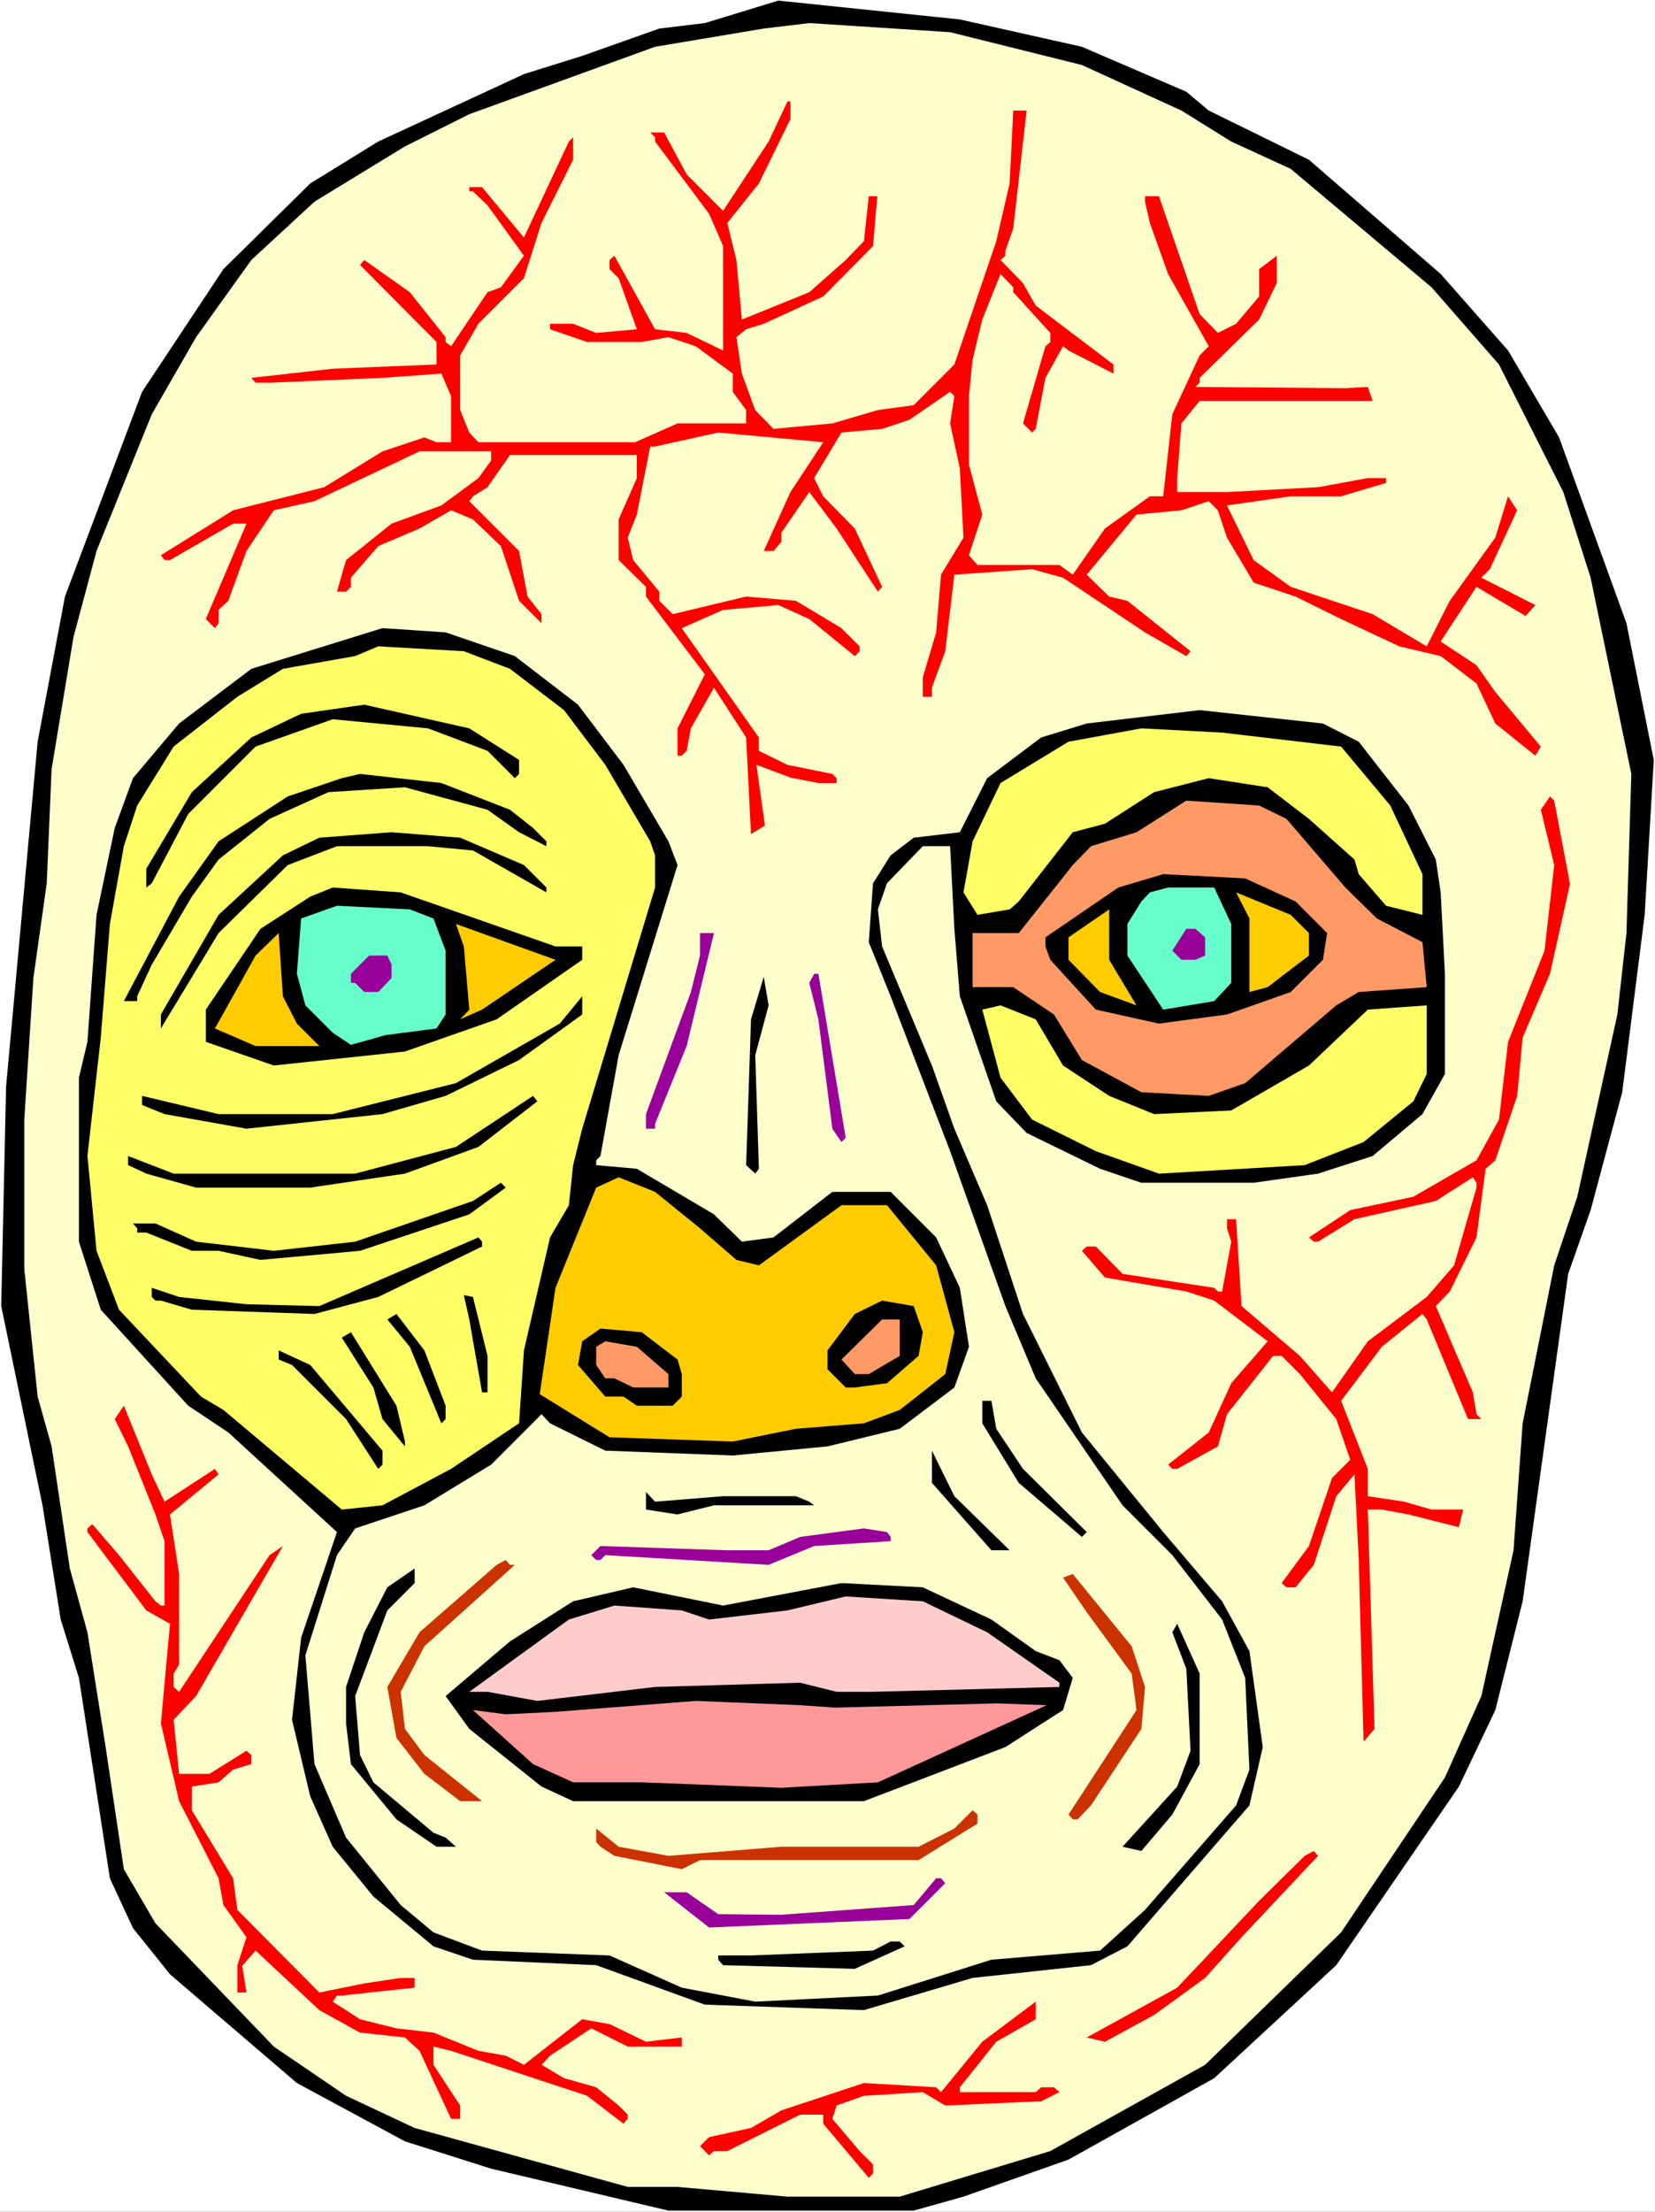 <?xml version="1.0" encoding="UTF-8" standalone="no"?>
<svg
   version="1.0"
   width="116.563mm"
   height="155.668mm"
   id="svg56"
   sodipodi:docname="Head 11.wmf"
   xmlns:inkscape="http://www.inkscape.org/namespaces/inkscape"
   xmlns:sodipodi="http://sodipodi.sourceforge.net/DTD/sodipodi-0.dtd"
   xmlns="http://www.w3.org/2000/svg"
   xmlns:svg="http://www.w3.org/2000/svg">
  <rect width="100%" height="100%" fill="#333333" stroke="none"/>
  <sodipodi:namedview
     id="namedview56"
     pagecolor="#ffffff"
     bordercolor="#000000"
     borderopacity="0.25"
     inkscape:showpageshadow="2"
     inkscape:pageopacity="0.0"
     inkscape:pagecheckerboard="0"
     inkscape:deskcolor="#d1d1d1"
     inkscape:document-units="mm" />
  <defs
     id="defs1">
    <pattern
       id="WMFhbasepattern"
       patternUnits="userSpaceOnUse"
       width="6"
       height="6"
       x="0"
       y="0" />
  </defs>
  <path
     style="fill:#ffffff;fill-opacity:1;fill-rule:evenodd;stroke:none"
     d="M 0,588.353 H 440.551 V 0 H 0 Z"
     id="path1" />
  <path
     style="fill:#000000;fill-opacity:1;fill-rule:evenodd;stroke:none"
     d="m 287.991,12.443 27.797,11.958 5.98,5.009 26.666,13.089 35.07,30.379 17.939,20.36 13.575,23.108 17.939,49.447 7.272,36.358 -2.424,41.206 -5.98,47.185 -8.404,31.349 -5.98,16.967 -12.121,87.098 -7.272,28.925 -9.697,20.36 -32.645,47.508 -32.484,30.056 -38.787,21.653 -27.959,9.857 -13.252,3.717 h -65.291 L 130.743,576.88 107.794,569.609 79.028,554.096 45.251,525.171 35.393,512.89 29.252,499.64 24.565,469.261 21.009,446.315 16.161,430.802 11.313,400.423 0.323,347.421 1.616,289.087 10.02,197.303 17.292,158.682 37.817,104.226 59.473,71.585 82.583,48.801 100.684,37.651 l 38.787,-17.937 15.515,-4.848 20.525,-7.272 12.121,-1.454 19.555,-5.979 48.322,5.009 z"
     id="path2" />
  <path
     style="fill:#ffffcc;fill-opacity:1;fill-rule:evenodd;stroke:none"
     d="m 287.991,17.29 26.504,12.119 13.252,8.241 15.838,7.272 37.494,31.51 17.939,20.522 17.131,33.934 7.272,22.784 10.828,52.194 -1.293,42.337 -2.424,21.653 -10.666,48.477 -6.141,18.26 -8.404,42.014 -2.424,33.773 -8.565,38.782 -9.697,21.653 -27.635,41.206 -36.201,35.227 -41.211,22.946 -40.08,12.119 h -29.898 l -29.252,-2.585 H 167.106 L 110.38,566.054 92.118,557.489 72.887,544.4 41.372,511.597 32.969,497.216 28.12,464.736 23.272,434.195 18.585,417.228 13.737,384.748 10.02,371.498 6.464,337.564 v -39.751 l 2.424,-37.651 3.555,-25.208 1.293,-30.379 5.818,-35.065 6.141,-22.946 14.707,-36.358 11.798,-20.522 14.707,-20.522 16.808,-15.513 24.08,-14.705 17.131,-8.564 49.453,-17.937 28.928,-4.848 12.121,-1.454 37.494,2.424 z"
     id="path3" />
  <path
     style="fill:#ff0000;fill-opacity:1;fill-rule:evenodd;stroke:none"
     d="m 210.417,31.672 -8.404,17.129 -8.404,10.503 2.424,9.857 1.454,15.836 17.939,-7.272 9.697,-8.564 4.848,-5.009 1.293,-11.958 h 2.263 l -1.131,13.25 -13.252,13.412 -15.838,7.272 -4.687,1.454 -2.586,2.101 1.454,9.695 3.555,9.695 4.848,5.009 15.676,-1.454 12.121,-3.555 9.535,-1.293 10.828,-10.827 11.151,-32.803 3.555,-15.351 0.97,-19.391 h 3.555 l -3.555,31.349 -2.101,5.979 v 1.293 l -1.293,1.131 5.98,6.14 3.394,5.979 20.686,15.674 v 2.424 l -11.959,-6.14 -1.454,-1.131 -4.687,8.403 -2.586,13.574 -0.97,0.97 -2.424,-2.424 5.98,-20.522 1.293,-1.131 v -2.424 l -9.858,-10.827 v -1.293 l -3.394,-3.555 -4.848,12.119 -2.586,10.665 -0.97,9.695 v 18.26 l 3.555,13.25 -3.555,10.827 2.263,2.585 h 21.817 l 3.555,2.585 8.565,-12.281 11.959,-8.564 h 3.555 l 2.424,-21.815 7.272,-15.674 2.424,-2.424 -10.828,-19.229 -4.848,-13.574 -1.293,-5.656 v -1.454 h 3.717 l 10.828,31.349 4.848,5.009 4.848,-2.424 6.141,-7.272 v -7.272 l 4.687,-3.555 v 7.272 l -4.687,9.695 -15.838,15.513 v 1.293 l -1.131,1.131 39.918,0.323 5.98,-0.323 1.293,3.717 h -46.059 l -4.848,5.979 -1.131,14.543 v 3.717 h 13.252 l 24.242,-1.293 13.252,-2.424 h 4.848 v 1.293 l -11.959,3.555 h -13.414 l -16.969,2.424 7.111,14.543 9.858,7.11 21.817,7.272 14.383,8.564 6.141,-12.119 12.121,-16.805 3.394,-10.988 2.424,3.717 -7.272,15.674 -2.263,2.262 14.383,7.272 -2.586,2.909 -13.09,-7.756 -9.535,14.543 9.535,6.302 5.01,7.11 12.121,14.543 -1.454,2.424 -10.666,-8.564 -5.01,-10.665 -9.535,-7.272 -10.99,-2.585 -15.515,-7.272 -12.121,-5.979 -11.151,-3.717 -7.111,-11.958 -2.424,-7.272 -2.424,-2.424 -7.272,2.424 -11.959,1.131 -13.252,15.998 5.98,5.817 4.848,1.131 16.808,13.412 -1.131,1.293 -10.99,-6.302 -21.817,-14.543 -8.242,-2.262 -20.686,1.454 -2.424,20.36 -3.555,9.695 v 2.424 h -2.424 v -5.171 l 3.555,-11.958 1.293,-15.351 5.98,-9.857 -0.97,-18.421 -2.586,-11.958 1.131,-7.272 -1.131,-1.131 -10.828,7.433 -7.272,2.424 -10.828,0.97 -7.272,12.119 2.424,4.848 8.404,8.564 7.272,15.513 -1.131,1.293 -10.99,-16.805 -7.272,-9.695 -7.434,10.827 v 2.424 l -2.101,2.424 h -2.586 l 7.111,-15.674 8.727,-13.25 -27.959,-2.585 -16.808,3.717 h -1.293 l -3.555,18.098 -2.424,6.14 1.454,5.979 6.949,8.403 v 2.424 l 3.555,3.555 19.555,-4.686 13.252,1.131 12.121,7.272 4.848,4.848 v 1.293 l -1.293,1.293 -12.121,-9.857 -8.242,-3.717 -14.707,1.293 -10.99,4.848 20.525,29.086 v 3.555 l 7.596,3.717 11.959,2.424 1.131,1.131 v 1.293 h -4.848 l -7.434,-1.454 -9.05,-3.393 2.263,16.159 -3.717,2.262 -1.293,-25.693 -8.565,-13.25 -6.141,10.827 -1.131,5.979 -1.293,1.293 h -1.131 v -7.272 l 7.272,-14.382 -15.676,-20.684 v -2.585 l -7.272,-7.11 v -10.827 l 4.848,-10.988 v -6.14 h -33.777 l -5.98,8.564 -3.879,2.424 -0.97,1.293 13.252,13.25 2.263,12.119 3.717,4.686 v 2.424 l -5.98,-5.979 -4.848,-14.543 -7.434,-7.11 -5.818,-2.424 -8.404,4.848 -10.99,4.686 -7.272,8.403 v 2.424 l -1.293,1.293 h -2.424 l 2.424,-8.403 12.121,-9.695 13.252,-4.848 9.858,-7.272 3.394,-4.686 v -2.424 h -19.07 l -27.959,13.25 -10.828,2.424 -7.272,10.827 -4.848,13.25 -2.586,2.424 v 3.555 l -0.97,1.293 -2.424,-2.424 10.828,-25.37 h -3.555 l -16.808,9.695 h -1.454 l -0.97,-1.293 19.232,-11.958 24.242,-6.14 15.515,-9.534 11.151,-3.717 3.232,1.293 h 3.879 v -12.281 l -2.586,-5.979 -15.676,1.131 -30.06,1.293 h -3.717 l -1.131,-1.293 21.656,-2.424 27.635,-1.131 v -5.979 l -20.363,-20.522 1.131,-1.293 12.121,8.564 9.535,11.958 v 1.293 l 1.454,1.131 9.697,-14.382 3.555,-1.293 6.141,-8.403 -9.697,-13.412 -3.879,-3.717 h -0.97 v -1.131 h 3.394 l 11.151,13.412 11.959,-25.531 1.131,-1.131 v 5.979 l -8.404,16.805 -4.687,14.705 -12.121,12.119 -4.848,8.403 V 109.074 l 2.424,5.979 2.424,2.585 h 41.696 l 11.313,-5.009 h 18.262 V 109.074 l -3.555,-4.848 v -4.848 l -9.858,-7.272 -7.272,-2.424 -7.111,1.293 h -14.545 l -9.858,-3.393 v -1.454 h 6.141 l 6.141,2.424 10.828,-0.97 -4.848,-13.574 -2.424,-2.424 v -2.424 l 1.293,-1.131 10.828,19.553 8.404,0.97 9.697,4.686 V 65.444 L 188.762,56.88 174.378,37.651 v -1.131 l -1.293,-1.293 h 3.717 l 5.98,11.15 9.697,9.695 12.121,-18.421 5.01,-10.665 h 0.808 z"
     id="path4" />
  <path
     style="fill:#000000;fill-opacity:1;fill-rule:evenodd;stroke:none"
     d="m 137.046,174.518 16.808,12.927 12.121,15.998 11.959,20.36 2.424,6.302 -15.676,50.578 -4.848,26.824 -1.131,1.131 v 1.293 l 10.828,0.97 20.525,12.119 7.434,7.272 8.404,-1.131 15.676,-12.119 h 15.515 l 12.121,12.119 6.303,13.412 2.424,15.674 -3.879,10.827 -14.545,10.988 -19.232,4.686 -25.211,2.424 -33.938,-1.293 -14.707,-7.272 -2.263,-2.424 -13.414,13.412 -17.777,10.827 -18.424,6.14 -4.848,7.11 -8.404,26.663 2.424,28.925 8.404,19.553 14.545,17.937 8.727,7.272 12.929,4.848 33.938,1.293 19.232,8.564 19.555,3.717 32.645,-1.616 30.221,-9.534 28.928,-2.424 11.959,-10.827 24.242,-27.794 3.555,-9.534 -1.131,-24.4 -6.141,-15.513 -13.252,-17.129 -13.252,-13.25 -23.11,-33.773 -8.081,-19.229 -14.707,-41.206 -15.838,-41.206 -5.818,-14.382 1.131,-15.674 4.687,-7.433 6.141,-4.686 12.282,-1.454 7.272,-14.382 14.383,-10.827 12.121,-3.717 30.06,-3.555 32.807,3.555 9.535,4.848 13.252,16.967 7.272,14.382 1.293,8.726 1.131,21.653 v 26.663 l -5.98,10.665 -13.252,11.15 -14.545,4.686 -17.131,2.424 h -29.898 l -10.99,-3.717 -19.555,-9.534 -8.081,-8.403 -9.697,-27.955 -1.454,-17.937 -1.131,-21.976 h -7.272 l -9.535,9.857 -2.424,6.948 1.131,9.857 13.252,31.672 5.98,16.805 8.727,20.36 9.535,28.925 15.676,31.51 21.656,26.501 15.676,18.421 7.272,13.25 3.555,25.531 -3.555,15.513 -32.484,37.489 -9.697,5.009 -31.514,3.393 -28.928,8.564 -42.342,-1.454 -28.928,-10.503 -32.807,-1.454 -10.505,-3.555 L 99.391,504.487 88.563,491.237 82.583,477.825 l -4.848,-20.36 2.424,-21.815 9.535,-28.117 -28.928,-26.501 -10.666,-7.11 -23.272,-25.531 -5.818,-18.098 v -43.63 l 2.263,-9.534 2.424,-33.773 4.848,-23.108 4.848,-13.25 12.282,-14.543 19.232,-14.543 34.908,-10.827 16.808,1.131 z"
     id="path5" />
  <path
     style="fill:#ffff66;fill-opacity:1;fill-rule:evenodd;stroke:none"
     d="m 135.753,177.912 14.383,10.988 10.99,14.543 11.959,20.36 1.293,3.717 v 8.564 l -19.393,64.152 -2.424,9.695 -1.131,10.665 -5.01,8.564 -6.949,30.056 -1.293,19.391 -18.1,12.119 -18.262,9.695 -10.828,1.131 -31.514,-26.501 -5.98,-3.555 -21.817,-23.108 -5.98,-15.674 -2.424,-25.208 3.555,-31.51 2.424,-30.218 3.717,-20.684 3.555,-10.827 9.697,-15.674 16.969,-13.25 12.121,-7.433 19.232,-3.393 6.141,-2.585 22.787,1.293 z"
     id="path6" />
  <path
     style="fill:#000000;fill-opacity:1;fill-rule:evenodd;stroke:none"
     d="m 138.177,202.15 v 3.717 l -1.131,1.131 -7.272,-7.272 -15.838,-5.979 -25.373,-2.424 -20.525,7.272 -17.939,17.937 -9.697,18.421 -1.454,1.131 v -5.009 l 12.121,-20.36 15.838,-14.543 13.252,-6.302 16.808,-2.424 27.959,6.302 z"
     id="path7" />
  <path
     style="fill:#ffff66;fill-opacity:1;fill-rule:evenodd;stroke:none"
     d="m 356.998,198.595 13.09,15.674 8.565,18.26 v 10.827 l -9.697,-2.424 -7.272,-8.403 -1.131,-3.878 -12.121,-10.827 -10.99,-8.403 -15.676,-2.424 -14.545,3.717 -13.09,8.403 -8.565,2.262 -14.383,18.421 -2.424,2.101 -8.565,1.454 -3.717,-5.979 2.424,-13.574 7.434,-15.513 18.1,-10.988 19.393,-3.555 21.494,1.131 z"
     id="path8" />
  <path
     style="fill:#000000;fill-opacity:1;fill-rule:evenodd;stroke:none"
     d="m 135.753,215.401 6.141,4.848 3.555,3.555 v 1.293 l -7.272,-3.717 -8.404,-5.979 -21.979,-5.979 -20.363,1.293 -15.676,7.11 -13.575,10.827 -7.111,9.857 -10.666,18.098 -3.879,8.403 v 1.293 H 32.969 l 14.707,-27.794 10.505,-14.705 18.424,-11.958 14.383,-4.848 4.848,-1.131 21.656,2.424 z"
     id="path9" />
  <path
     style="fill:#ff0000;fill-opacity:1;fill-rule:evenodd;stroke:none"
     d="m 417.926,235.115 -5.333,23.915 -7.272,16.967 -1.454,15.513 -5.818,17.129 -2.586,2.262 -2.424,18.26 -7.111,14.382 -3.717,3.878 9.858,22.946 0.97,5.817 1.293,1.293 h -3.555 l -10.99,-26.501 -1.131,-1.454 -10.828,8.726 -10.828,14.382 7.111,18.098 v 7.272 l 9.697,1.454 7.272,2.101 h 8.404 l -1.131,4.686 -13.414,-3.393 -7.111,-1.293 h -3.717 l 1.778,58.334 -2.909,3.393 -1.293,-48.316 -1.131,-22.784 -4.848,5.817 -5.98,18.26 -4.848,5.979 h -2.424 l -1.293,-1.131 7.272,-9.857 6.141,-18.098 4.848,-4.848 -3.717,-10.827 -9.697,-11.958 -4.848,-4.848 h -2.263 l -12.282,15.513 -2.424,8.564 -10.828,5.979 h -1.293 l -1.131,-1.131 10.828,-8.564 5.98,-13.089 9.697,-11.15 -14.222,-10.827 -7.434,-2.424 -21.656,-3.717 -6.141,-7.11 1.293,-1.131 h 2.424 l 7.111,7.272 24.403,3.717 0.97,0.97 h 1.131 l 2.424,-13.25 -1.131,-3.555 v -2.424 h 2.424 l 1.454,23.108 15.515,13.25 8.565,9.695 9.535,-13.574 15.676,-11.796 7.272,-8.403 5.98,-20.684 v -1.293 l -0.97,-1.454 -9.858,6.302 -21.656,4.848 -9.697,5.979 h -1.131 l -1.293,-1.131 10.99,-7.272 16.808,-3.555 16.808,-9.695 5.98,-10.827 2.424,-20.684 9.697,-24.239 2.586,-22.784 -3.555,-14.705 2.424,-3.555 1.131,1.131 z"
     id="path10" />
  <path
     style="fill:#ff9966;fill-opacity:1;fill-rule:evenodd;stroke:none"
     d="m 342.453,217.825 15.676,18.26 8.404,8.241 12.121,6.302 1.131,11.958 -18.1,1.293 -5.98,3.555 -24.242,20.684 -9.697,3.393 -17.939,-0.97 -15.838,-8.564 -7.434,-12.119 -10.828,-7.272 h -10.828 v -14.382 h 12.282 l 14.383,-18.098 4.848,-5.009 12.121,-3.717 13.252,-8.403 19.393,1.293 z"
     id="path11" />
  <path
     style="fill:#000000;fill-opacity:1;fill-rule:evenodd;stroke:none"
     d="m 139.47,230.106 5.98,5.979 v 1.293 l -19.555,-11.15 -11.959,-1.131 H 89.694 l -13.09,5.009 -18.424,18.098 -15.353,25.37 v -3.717 l 15.353,-26.501 17.131,-15.836 9.697,-4.686 19.232,-1.454 18.262,1.454 z"
     id="path12" />
  <path
     style="fill:#000000;fill-opacity:1;fill-rule:evenodd;stroke:none"
     d="m 344.878,239.801 8.404,8.403 -1.131,7.11 -8.565,8.564 -16.969,5.979 -18.1,2.424 -16.808,-3.717 -12.121,-13.25 -1.293,-3.555 v -2.424 l 19.393,-13.25 11.959,-3.555 21.817,1.131 z"
     id="path13" />
  <path
     style="fill:#000000;fill-opacity:1;fill-rule:evenodd;stroke:none"
     d="m 147.874,251.759 h 7.111 v 3.555 l -22.787,15.836 -24.403,8.564 -34.908,3.717 -18.1,-6.302 v -8.564 l 14.545,-21.492 13.252,-8.564 5.98,-2.424 18.1,1.293 z"
     id="path14" />
  <path
     style="fill:#66ffcc;fill-opacity:1;fill-rule:evenodd;stroke:none"
     d="m 327.747,245.78 v 15.674 l -4.525,4.848 -13.575,2.262 -9.535,-14.382 v -8.403 l 3.717,-5.979 2.263,-2.424 4.848,-1.293 h 12.282 z"
     id="path15" />
  <path
     style="fill:#ffcc00;fill-opacity:1;fill-rule:evenodd;stroke:none"
     d="m 348.433,248.204 v 5.979 l -10.99,8.403 -4.848,1.293 v -19.553 l -3.555,-6.948 14.545,5.979 z"
     id="path16" />
  <path
     style="fill:#66ffcc;fill-opacity:1;fill-rule:evenodd;stroke:none"
     d="m 115.39,244.326 3.232,8.564 v 16.967 l -2.424,3.717 -13.575,1.778 -9.212,2.585 -4.848,-3.232 -7.272,-7.272 -2.263,-8.403 1.131,-14.705 9.535,-3.393 19.393,0.97 z"
     id="path17" />
  <path
     style="fill:#ffcc00;fill-opacity:1;fill-rule:evenodd;stroke:none"
     d="m 302.536,267.433 -9.697,-3.555 -8.404,-8.564 v -5.979 l 10.828,-7.433 v 13.412 z"
     id="path18" />
  <path
     style="fill:#ffcc00;fill-opacity:1;fill-rule:evenodd;stroke:none"
     d="m 128.319,268.564 -5.818,2.585 2.424,-2.585 -1.454,-16.805 -2.101,-5.979 26.504,9.534 z"
     id="path19" />
  <path
     style="fill:#990099;fill-opacity:1;fill-rule:evenodd;stroke:none"
     d="m 320.798,249.335 v 4.848 l -2.586,1.131 h -3.717 l -2.424,-2.424 3.717,-5.817 h 2.424 z"
     id="path20" />
  <path
     style="fill:#ffcc00;fill-opacity:1;fill-rule:evenodd;stroke:none"
     d="m 79.028,272.281 5.98,5.979 H 68.038 l -10.828,-4.686 10.828,-19.391 6.141,-5.979 1.131,16.805 z"
     id="path21" />
  <path
     style="fill:#990099;fill-opacity:1;fill-rule:evenodd;stroke:none"
     d="m 182.782,278.26 -8.404,20.684 v 1.293 h -2.424 v -3.878 l 11.959,-32.48 2.424,-9.695 v -5.979 h 3.717 z"
     id="path22" />
  <path
     style="fill:#000000;fill-opacity:1;fill-rule:evenodd;stroke:none"
     d="m 201.044,280.684 0.97,30.218 -0.97,1.293 -2.424,-2.262 1.293,-38.782 3.394,-11.311 1.293,7.595 z"
     id="path23" />
  <path
     style="fill:#990099;fill-opacity:1;fill-rule:evenodd;stroke:none"
     d="m 104.239,256.607 v 3.555 l -3.555,3.717 h -3.717 l -2.424,-2.424 h -1.131 v -2.424 l 4.848,-4.848 h 4.848 z"
     id="path24" />
  <path
     style="fill:#990099;fill-opacity:1;fill-rule:evenodd;stroke:none"
     d="m 225.124,302.66 -1.131,1.131 -2.424,-3.555 -3.717,-29.086 -2.424,-9.695 1.293,-2.424 h 1.131 z"
     id="path25" />
  <path
     style="fill:#000000;fill-opacity:1;fill-rule:evenodd;stroke:none"
     d="m 138.177,281.976 -19.555,9.534 -16.808,4.848 -36.201,3.878 -21.817,-3.878 -5.98,-2.424 v -2.424 l 20.363,4.848 h 30.383 l 32.807,-8.241 27.635,-15.836 5.98,-7.272 v 4.848 z"
     id="path26" />
  <path
     style="fill:#ffff66;fill-opacity:1;fill-rule:evenodd;stroke:none"
     d="m 282.981,283.431 12.282,8.08 11.959,4.848 20.525,-0.97 20.686,-11.958 15.676,-14.866 15.676,-1.131 v 18.26 l -3.555,7.272 -13.252,10.827 -15.676,6.14 -38.787,2.262 -16.808,-5.979 -16.969,-8.403 -8.404,-11.15 -4.848,-18.098 4.848,-1.131 9.373,3.717 z"
     id="path27" />
  <path
     style="fill:#000000;fill-opacity:1;fill-rule:evenodd;stroke:none"
     d="m 127.349,305.084 -19.555,7.11 -25.211,3.717 H 52.2 l -13.252,-3.717 -4.848,-2.262 v -2.424 l 12.121,4.686 h 48.322 l 26.827,-7.11 20.525,-13.574 1.131,1.454 z"
     id="path28" />
  <path
     style="fill:#ffcc00;fill-opacity:1;fill-rule:evenodd;stroke:none"
     d="m 186.337,326.737 9.697,8.403 5.98,1.454 21.979,-15.998 h 12.121 l 13.09,15.998 4.848,17.775 -2.424,11.15 -12.121,9.534 -9.535,3.555 -18.1,1.454 -16.808,3.393 -32.807,-1.131 -18.585,-11.473 4.202,-28.278 10.828,-26.663 5.98,-2.747 9.697,3.878 z"
     id="path29" />
  <path
     style="fill:#000000;fill-opacity:1;fill-rule:evenodd;stroke:none"
     d="m 124.925,323.021 -29.09,9.695 -26.504,2.424 -11.151,-2.424 h -7.111 l -12.121,-4.848 h -2.424 v -1.131 l -1.131,-1.293 h 5.98 l 10.828,4.848 20.686,2.424 21.656,-2.424 31.353,-10.827 7.434,-4.848 1.293,1.293 z"
     id="path30" />
  <path
     style="fill:#000000;fill-opacity:1;fill-rule:evenodd;stroke:none"
     d="m 128.319,331.585 -27.635,13.412 -16.969,4.525 -32.645,-1.131 -8.242,-2.424 h -1.454 l -0.97,-0.97 v -2.424 l 7.272,2.424 17.939,1.939 19.393,0.485 42.342,-18.26 0.97,1.131 z"
     id="path31" />
  <path
     style="fill:#000000;fill-opacity:1;fill-rule:evenodd;stroke:none"
     d="m 129.774,360.671 v 9.695 h -1.454 l -3.394,-19.391 -1.454,-6.464 2.424,0.485 z"
     id="path32" />
  <path
     style="fill:#000000;fill-opacity:1;fill-rule:evenodd;stroke:none"
     d="m 245.649,354.369 -1.131,6.302 -8.404,7.272 -8.565,1.131 h -2.424 l -4.848,-4.848 v -5.009 l 7.272,-9.695 7.272,-3.555 8.404,1.454 z"
     id="path33" />
  <path
     style="fill:#000000;fill-opacity:1;fill-rule:evenodd;stroke:none"
     d="m 118.622,373.922 v 3.555 l -1.131,1.131 -8.404,-20.36 -5.98,-7.272 2.424,-1.454 7.434,9.695 z"
     id="path34" />
  <path
     style="fill:#ff9966;fill-opacity:1;fill-rule:evenodd;stroke:none"
     d="m 239.507,360.671 -8.242,4.848 h -3.717 l -3.555,-3.878 10.828,-10.665 h 4.687 z"
     id="path35" />
  <path
     style="fill:#000000;fill-opacity:1;fill-rule:evenodd;stroke:none"
     d="m 180.358,361.641 1.131,3.878 v 5.979 l -2.424,2.424 h -9.535 l -3.555,-2.424 h -4.848 l -7.272,-8.403 1.131,-6.302 4.848,-3.393 10.99,0.97 z"
     id="path36" />
  <path
     style="fill:#000000;fill-opacity:1;fill-rule:evenodd;stroke:none"
     d="m 107.794,383.456 v 1.293 l -5.98,-7.272 -2.424,-8.403 -8.404,-13.25 2.424,-1.454 12.121,19.553 z"
     id="path37" />
  <path
     style="fill:#ff9966;fill-opacity:1;fill-rule:evenodd;stroke:none"
     d="m 177.934,365.519 v 3.555 h -9.373 l -5.01,-2.424 h -2.424 l -2.424,-3.555 v -4.848 l 2.424,-1.454 8.404,1.454 z"
     id="path38" />
  <path
     style="fill:#000000;fill-opacity:1;fill-rule:evenodd;stroke:none"
     d="m 101.815,385.88 v 3.717 l -1.131,1.131 -8.565,-13.25 -14.383,-14.382 -3.555,-1.454 v -2.424 l 8.404,3.878 z"
     id="path39" />
  <path
     style="fill:#000000;fill-opacity:1;fill-rule:evenodd;stroke:none"
     d="m 265.203,380.062 7.111,10.665 16.969,16.805 -1.293,1.293 -16.808,-14.382 -9.697,-15.836 v -5.979 h 2.424 z"
     id="path40" />
  <path
     style="fill:#ff0000;fill-opacity:1;fill-rule:evenodd;stroke:none"
     d="m 43.797,399.453 13.414,-8.726 0.97,1.454 -12.929,10.665 2.424,15.836 v 24.077 l -1.454,2.424 v 3.555 l 1.454,1.293 24.08,-36.358 3.555,-2.424 -23.11,39.913 -5.98,6.302 1.454,14.382 h 8.081 l 9.858,-6.14 1.293,1.131 v 2.424 l -4.848,1.454 -3.879,3.393 -7.111,1.131 v 6.302 l 10.99,18.098 1.131,8.403 21.817,21.976 11.959,-2.424 9.697,-1.454 h 3.717 v 2.585 l -19.393,2.101 h -1.293 l -1.131,1.616 7.272,4.686 9.697,2.424 9.858,1.131 11.959,4.848 7.272,1.293 4.848,2.424 15.515,-12.119 7.272,1.293 9.697,4.686 9.535,-1.131 v 2.424 h -14.383 l -9.697,-4.848 -10.99,7.272 -2.263,2.424 5.98,3.555 8.565,2.424 5.98,4.848 2.424,2.424 v 1.131 l -1.131,1.293 -9.697,-7.433 -36.201,-11.958 -4.687,-1.131 v 4.848 l 7.111,10.827 v 3.555 h -2.424 l -8.404,-18.098 -3.879,-3.555 -11.959,-1.293 -10.828,-5.979 -16.969,-15.836 -3.555,4.04 1.131,7.11 h -2.424 v -7.272 l 2.424,-7.433 -6.141,-8.564 -1.293,-7.11 L 47.675,479.118 42.827,458.434 45.251,431.933 38.948,428.378 23.272,407.533 v -0.97 l 1.293,-1.131 7.111,8.241 9.697,12.281 1.454,1.131 h 0.97 v -17.129 l -2.424,-7.11 -7.272,-18.098 -3.555,-7.272 2.424,-3.555 7.434,18.26 z"
     id="path41" />
  <path
     style="fill:#000000;fill-opacity:1;fill-rule:evenodd;stroke:none"
     d="m 268.759,412.381 h -4.848 L 248.073,394.444 v -8.564 l 5.98,12.119 z"
     id="path42" />
  <path
     style="fill:#000000;fill-opacity:1;fill-rule:evenodd;stroke:none"
     d="m 192.479,397.999 h 19.393 l 3.555,1.454 1.293,0.97 H 190.054 l -9.697,2.424 -8.404,-1.293 v -4.686 l 2.424,2.585 z"
     id="path43" />
  <path
     style="fill:#990099;fill-opacity:1;fill-rule:evenodd;stroke:none"
     d="m 237.083,408.826 v 1.131 l -20.363,1.293 -12.121,5.009 -43.473,-2.585 -1.293,1.293 h -1.131 l -1.293,-1.293 2.424,-2.424 33.777,1.131 h 10.99 l 8.404,-3.555 16.969,-2.262 6.141,0.97 z"
     id="path44" />
  <path
     style="fill:#cc3200;fill-opacity:1;fill-rule:evenodd;stroke:none"
     d="m 137.046,416.259 -24.08,21.653 -6.303,12.119 1.131,9.857 5.172,6.948 15.353,12.281 h -5.818 l -9.535,-7.272 -7.434,-9.534 -2.424,-13.574 8.565,-14.543 20.525,-17.937 2.424,-1.293 1.131,1.293 z"
     id="path45" />
  <path
     style="fill:#000000;fill-opacity:1;fill-rule:evenodd;stroke:none"
     d="m 103.108,428.378 -8.565,22.784 1.293,15.674 3.555,7.272 15.999,13.412 3.232,1.293 2.747,2.424 h -5.172 L 105.532,483.965 93.411,469.261 92.118,458.434 v -9.695 l 4.848,-14.543 6.141,-11.958 7.272,-5.009 v 3.878 z"
     id="path46" />
  <path
     style="fill:#cc3200;fill-opacity:1;fill-rule:evenodd;stroke:none"
     d="m 304.798,448.739 -0.97,11.15 -13.414,20.36 -3.555,3.717 h -1.293 l -1.131,-1.293 18.1,-27.794 -1.293,-9.695 -11.959,-16.321 -6.303,-9.211 2.586,-0.97 15.676,19.229 z"
     id="path47" />
  <path
     style="fill:#000000;fill-opacity:1;fill-rule:evenodd;stroke:none"
     d="m 263.911,430.802 11.798,8.403 6.303,2.424 3.555,4.686 -2.586,8.564 -15.353,9.857 -37.655,14.382 h -77.412 l -8.404,-3.878 -19.232,-15.351 -6.303,-8.726 17.131,-14.543 16.808,-10.665 15.999,-3.717 23.918,4.848 31.514,-5.979 21.656,1.131 z"
     id="path48" />
  <path
     style="fill:#ffcccc;fill-opacity:1;fill-rule:evenodd;stroke:none"
     d="m 262.779,434.195 19.232,13.412 v 1.131 l -49.615,1.293 h -9.697 l -9.697,-2.424 -38.625,1.131 -31.353,3.717 -13.252,-2.424 h -4.848 l 26.504,-19.229 12.121,-3.717 17.939,1.293 7.272,2.424 20.848,-2.424 15.515,-3.717 20.525,1.293 z"
     id="path49" />
  <path
     style="fill:#000000;fill-opacity:1;fill-rule:evenodd;stroke:none"
     d="m 319.343,469.261 -7.272,13.412 -8.242,9.695 -5.01,-1.131 14.545,-15.998 3.555,-9.534 -1.131,-21.815 -3.717,-9.695 1.293,-2.262 5.98,13.25 z"
     id="path50" />
  <path
     style="fill:#ff9999;fill-opacity:1;fill-rule:evenodd;stroke:none"
     d="m 222.215,454.233 43.312,-1.131 13.09,0.485 -44.928,20.522 -25.696,1.454 -37.17,-1.454 h -18.262 l -10.666,-4.848 -15.999,-14.382 8.727,1.131 13.09,-0.646 37.494,-2.909 27.797,1.131 z"
     id="path51" />
  <path
     style="fill:#cc3200;fill-opacity:1;fill-rule:evenodd;stroke:none"
     d="m 260.194,485.097 -15.676,9.695 h -58.18 l -4.848,2.424 -17.939,-3.555 -3.717,-2.424 -1.131,-1.293 v -3.555 l 5.98,4.848 13.252,2.424 30.06,-2.424 h 36.524 l 9.535,-4.848 4.848,-4.848 1.293,1.131 z"
     id="path52" />
  <path
     style="fill:#ff0000;fill-opacity:1;fill-rule:evenodd;stroke:none"
     d="m 330.494,515.314 -9.697,10.827 -13.575,9.857 -13.09,7.11 -4.848,-1.131 24.08,-13.25 21.817,-23.108 12.121,-11.958 2.424,-1.293 1.131,1.293 z"
     id="path53" />
  <path
     style="fill:#990099;fill-opacity:1;fill-rule:evenodd;stroke:none"
     d="m 251.628,500.932 -9.535,9.534 -53.332,2.262 -11.959,-9.372 h 5.98 l 8.404,5.817 16.808,0.162 35.231,-2.585 5.98,-7.11 h 1.293 z"
     id="path54" />
  <path
     style="fill:#000000;fill-opacity:1;fill-rule:evenodd;stroke:none"
     d="m 240.8,517.738 -13.252,5.979 -35.07,-0.97 -1.293,-1.454 v -1.131 h 8.727 l 32.484,-1.293 4.687,-2.424 h 2.424 z"
     id="path55" />
  <path
     style="fill:#ff0000;fill-opacity:1;fill-rule:evenodd;stroke:none"
     d="m 265.203,543.108 -9.697,12.119 v 1.293 h 20.201 l 1.454,-1.293 h 3.394 l 1.454,1.293 -4.848,2.424 -25.535,1.131 -5.98,-3.555 -15.676,0.97 -7.272,2.585 -1.131,3.555 7.272,8.564 3.555,3.555 v 2.424 l -1.131,1.131 -12.121,-14.382 v -2.424 h -6.141 l -19.393,9.695 h -3.555 l -1.293,1.131 -2.424,-2.424 2.424,-2.424 11.151,-2.424 8.081,-4.686 21.979,-7.272 19.232,1.131 1.293,1.293 10.99,-13.412 14.222,-10.665 v 4.686 z"
     id="path56" />
</svg>
